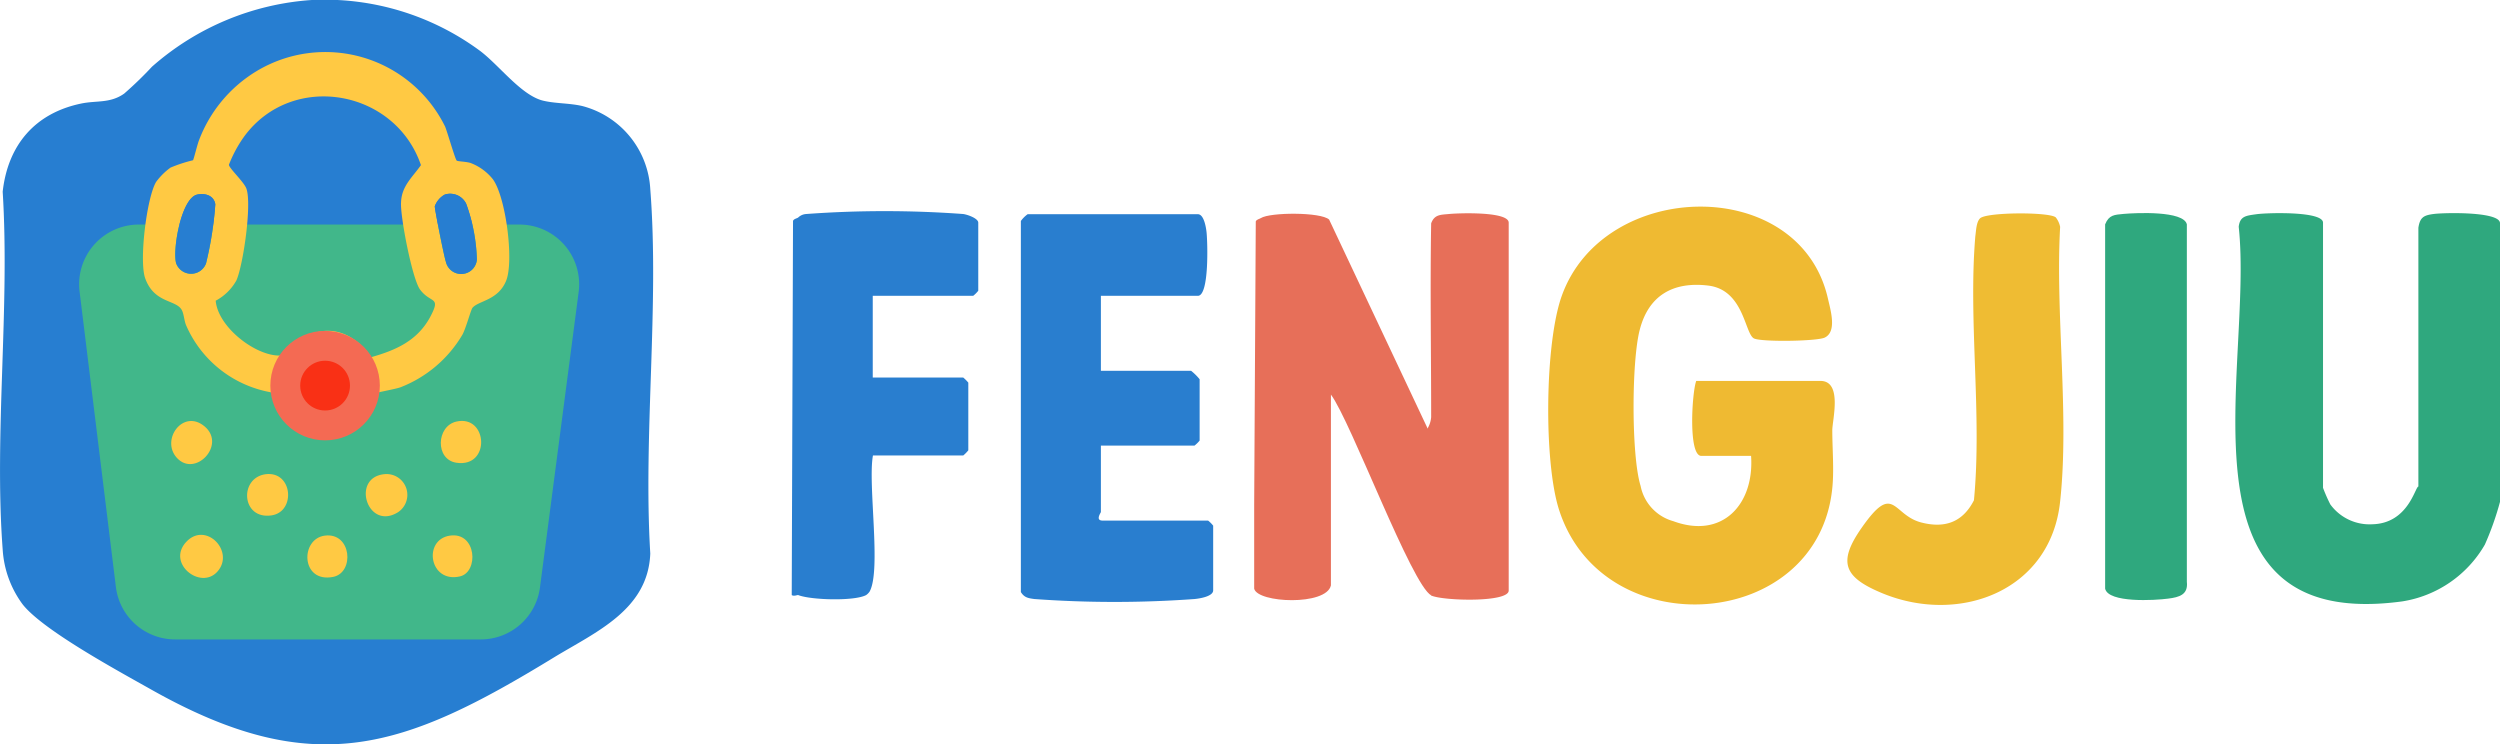 <svg xmlns="http://www.w3.org/2000/svg" viewBox="0 0 251.16 74.78"><defs><style>.cls-1{fill:#277ed1;}.cls-2{fill:#41b78a;}.cls-3{fill:#e76f59;}.cls-4{fill:#efba32;}.cls-5{fill:#297ecf;}.cls-6{fill:#efbc33;}.cls-7{fill:#2fa87e;}.cls-8{fill:#ffc943;}.cls-9{fill:#f46a53;}.cls-10{fill:#f93015;}</style></defs><g id="图层_2" data-name="图层 2"><g id="图层_1-2" data-name="图层 1"><path class="cls-1" d="M31.32,0A26.29,26.29,0,0,1,48.2,5.09c1.92,1.43,4.09,4.4,6.27,5,1.28.33,2.71.25,4.06.57A9.15,9.15,0,0,1,65.33,19c.92,11.77-.72,24.72,0,36.61-.22,5.65-5.45,7.87-9.65,10.42C40.6,75.25,31.55,78.52,15.13,69.24c-3.19-1.8-10.83-5.93-12.86-8.53a10.29,10.29,0,0,1-2-5.5C-.6,43.62,1,31,.27,19.26c.52-4.69,3.25-7.9,7.9-8.86,1.55-.32,2.9,0,4.31-1A37.52,37.52,0,0,0,15.27,6.7,27,27,0,0,1,31.32,0Z"/><path class="cls-2" d="M48.27,64.24H17.64a6,6,0,0,1-6-5.29L8,29.33a6,6,0,0,1,6-6.77H52.13a6,6,0,0,1,6,6.81L54.25,59A6,6,0,0,1,48.27,64.24Z"/><path class="cls-3" d="M144.14,43.12c-.13-.18-.46-.14-.71-.06l-9.9-21c-.83-.77-5.94-.74-6.86-.15-.15.1-.41.12-.51.33L126,50.72q0,4.2,0,8.42c.34,1.45,7.25,1.74,7.71-.33l0-19.17c2,2.68,8.14,19.21,10.09,20.18.18-1,.34-2,.45-3C144.57,53.67,145.21,44.64,144.14,43.12Z"/><path class="cls-4" d="M175.92,45.8h-5c-1.33,0-.94-6.38-.51-7.53h12.48c2.23,0,1.2,3.89,1.19,4.95,0,1.87.19,4,0,5.82-1.44,14.41-23.06,15.92-27.46,2.15-1.53-4.81-1.43-16.68.28-21.46,4.22-11.81,23.91-12.2,26.74.26.27,1.19.93,3.34-.33,3.93-.79.37-6.38.45-7.1.08-.93-.47-1-4.88-4.6-5.31s-6,1.06-6.87,4.43c-.83,3.13-.86,12.64.08,15.69a4.6,4.6,0,0,0,3.29,3.55C173.06,54.19,176.26,50.64,175.92,45.8Z"/><path class="cls-5" d="M110.6,29.72v7.53h9.06a5.76,5.76,0,0,1,.86.85v6.16a3.14,3.14,0,0,1-.52.51h-9.4v6.67c0,.06-.59.86.17.86h10.6a3.08,3.08,0,0,1,.51.51v6.5c0,.61-1.35.82-1.86.87a111.06,111.06,0,0,1-16.11,0c-.58-.08-1-.13-1.35-.7V22.2a3.1,3.1,0,0,1,.68-.68h17.1c.62,0,.83,1.35.88,1.86.1,1,.27,6.34-.88,6.34Z"/><path class="cls-6" d="M198.92,21.94c.63-.64,7.05-.66,7.62-.09a2.32,2.32,0,0,1,.43.94c-.49,8.82.94,18.91,0,27.58-.93,8.94-10,12.4-17.74,9.28-4-1.63-4.65-3.13-2.19-6.64,3.24-4.63,3.06-1.3,5.94-.53,2.38.63,4.2,0,5.33-2.22.83-8.61-.58-18,.14-26.54C198.53,23.19,198.54,22.32,198.92,21.94Z"/><path class="cls-3" d="M143.77,59.82c0-5.08,0-10.16,0-15.24a8.53,8.53,0,0,0-.36-1.52,2.63,2.63,0,0,0,.37-1.16c0-6.48-.11-13,0-19.46.33-.92,1-.86,1.79-.94,1-.1,6-.27,6,.87V59.31C151.64,60.56,144.89,60.37,143.77,59.82Z"/><path class="cls-7" d="M219.7,58.45V22.54c-.32-1.39-5.11-1.16-6.35-1.05-.91.09-1.47.08-1.86,1.05v36.6c.33,1.45,5,1.18,6.33,1C218.93,60,219.85,59.75,219.7,58.45Z"/><path class="cls-7" d="M244.48,21.5c-1,.13-1.36.35-1.52,1.38v26c-.32,0-1,3.7-4.62,3.79a4.88,4.88,0,0,1-4.23-2,16.37,16.37,0,0,1-.73-1.66V22.37c0-1.17-5.61-1-6.68-.85s-1.66.19-1.79,1.26c1.52,14.11-7.09,40.82,16.42,37.64a11.66,11.66,0,0,0,8.31-5.71,29.32,29.32,0,0,0,1.52-4.29v-28C251.16,21.23,245.5,21.36,244.48,21.5Z"/><path class="cls-5" d="M96.76,21.5A107.94,107.94,0,0,0,81,21.5a1.28,1.28,0,0,0-.82.36c-.16.1-.41.12-.51.33l-.13,37.59c.2.15.51,0,.64,0,1.29.51,5.69.63,6.84,0a1.37,1.37,0,0,0,.34-.34c1.2-2.14-.19-10.82.34-13.68h9.07a3.59,3.59,0,0,0,.51-.52V38.44a4.1,4.1,0,0,0-.51-.51H87.68V29.72H97.77a3.08,3.08,0,0,0,.51-.51V22.37C98.28,21.94,97.21,21.56,96.76,21.5Z"/><path class="cls-8" d="M45.89,16.14c.14.09,1,.09,1.43.25A5.24,5.24,0,0,1,49.51,18c1.31,1.77,2.14,8.22,1.34,10.2s-2.76,2-3.38,2.72c-.17.21-.64,2-1,2.68a12.44,12.44,0,0,1-6.24,5.31c-.53.19-2.67.57-2.78.66a16.26,16.26,0,0,1-.93,2.07A4.68,4.68,0,0,1,28.88,41c-.23-.36-.53-1.47-.6-1.51s-.79,0-1.13-.09a11.48,11.48,0,0,1-8.43-6.67c-.24-.51-.23-1.3-.53-1.7-.67-.92-2.72-.63-3.6-3.06-.63-1.73.14-8.08,1.09-9.69a6.6,6.6,0,0,1,1.45-1.44,14.37,14.37,0,0,1,2.26-.74c.07-.07.43-1.57.6-2a13.82,13.82,0,0,1,5.73-6.92,13.41,13.41,0,0,1,19,5.54C45,13.44,45.74,16.05,45.89,16.14ZM21.67,30.21c.22,2.55,3.69,5.31,6.12,5.5,1.38.1.92-.4,1.62-1,2.84-2.41,5.8-1.76,7.89,1.17,2.49-.7,4.62-1.66,5.9-4,1.16-2.17.09-1.33-1-2.79-.79-1.07-2-7.36-1.91-8.75.06-1.66,1.12-2.5,2-3.75C39.71,9,29.42,7.15,24.57,13.66A12.75,12.75,0,0,0,23,16.55c0,.34,1.5,1.71,1.75,2.39.57,1.52-.31,7.69-1,9.23A5.13,5.13,0,0,1,21.67,30.21ZM19.81,19.55c-1.61.36-2.5,5.59-2.11,6.91a1.6,1.6,0,0,0,3,0,35.38,35.38,0,0,0,.93-5.94C21.48,19.63,20.61,19.38,19.81,19.55Zm24.87,0a2.19,2.19,0,0,0-1,1.18c0,.35.93,5.05,1.11,5.55a1.58,1.58,0,0,0,3.12-.21,17.78,17.78,0,0,0-1.08-5.61A1.79,1.79,0,0,0,44.68,19.55Z"/><path class="cls-8" d="M21.82,57.45c-1.69,1.84-5.1-.86-3.12-3S23.66,55.44,21.82,57.45Z"/><path class="cls-8" d="M45.86,42.35c3.15-.7,3.46,4.65,0,4.14C43.7,46.18,43.82,42.8,45.86,42.35Z"/><path class="cls-8" d="M26.69,47.64c2.72-.34,3.06,3.78.58,4.14C24.24,52.22,24,48,26.69,47.64Z"/><path class="cls-8" d="M38.59,47.64A2.09,2.09,0,0,1,40,51.45C36.93,53.38,35.23,48,38.59,47.64Z"/><path class="cls-8" d="M32.64,53.81c2.69-.34,3,3.73.82,4.15C30.22,58.59,30.13,54.13,32.64,53.81Z"/><path class="cls-8" d="M17.77,46c-1.67-1.83.65-5,2.81-3.14S19.6,48,17.77,46Z"/><path class="cls-8" d="M45.2,53.81c2.69-.39,2.92,3.67,1,4.1C43.13,58.61,42.46,54.22,45.2,53.81Z"/><path class="cls-1" d="M19.81,19.55c-1.61.36-2.5,5.59-2.11,6.91a1.6,1.6,0,0,0,3,0,35.38,35.38,0,0,0,.93-5.94C21.48,19.63,20.61,19.38,19.81,19.55Z"/><path class="cls-1" d="M44.68,19.55a2.19,2.19,0,0,0-1,1.18c0,.35.93,5.05,1.11,5.55a1.58,1.58,0,0,0,3.12-.21,17.78,17.78,0,0,0-1.08-5.61A1.79,1.79,0,0,0,44.68,19.55Z"/><circle class="cls-9" cx="32.66" cy="38.74" r="5.5"/><circle class="cls-10" cx="32.66" cy="38.74" r="2.5"/></g></g></svg>